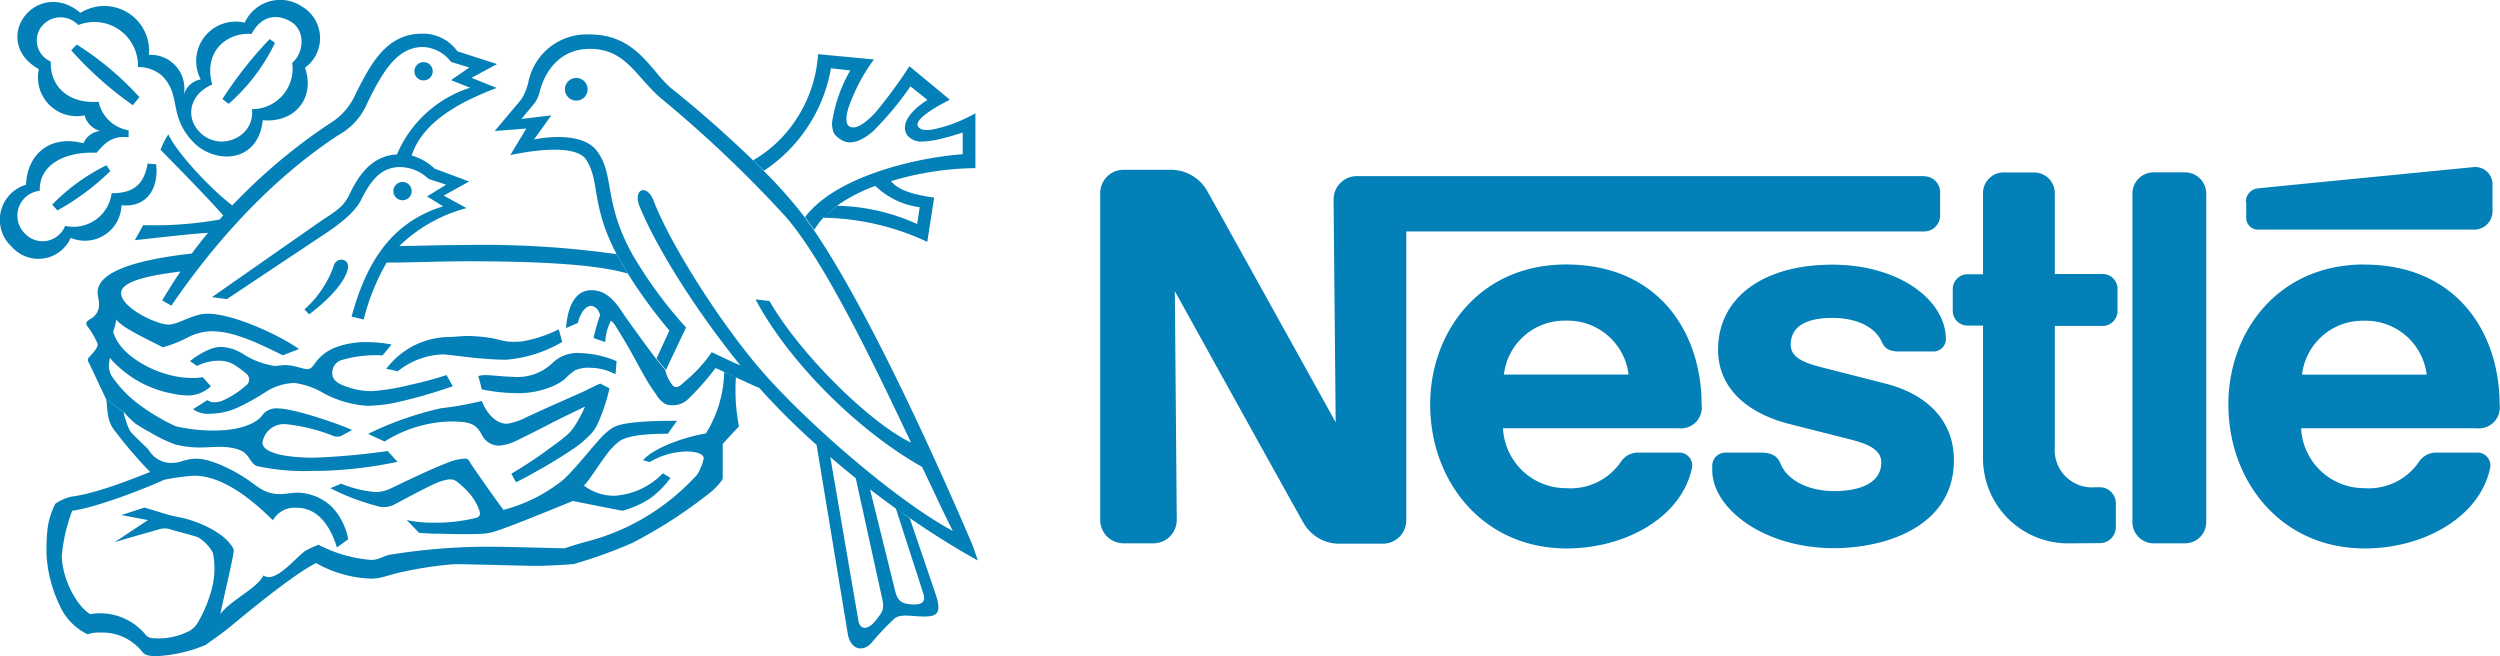 <svg id="Capa_1" data-name="Capa 1" xmlns="http://www.w3.org/2000/svg" viewBox="0 0 273.27 71.72"><defs><style>.cls-1{fill:#0280b7;fill-rule:evenodd;}</style></defs><title>Logo__18</title><path class="cls-1" d="M241.16,21.16a2.32,2.32,0,0,0-2.32-2.32h-3.43a2.32,2.32,0,0,0-2.32,2.33v35.9a2.32,2.32,0,0,0,2.32,2.32h3.43a2.32,2.32,0,0,0,2.32-2.33Z"/><path class="cls-1" d="M245.53,22.12v1.7a1.28,1.28,0,0,0,1.29,1.28H270.5a2,2,0,0,0,1.95-2V20.26a1.89,1.89,0,0,0-2-2s-22.89,2.24-23.62,2.33a1.46,1.46,0,0,0-1.34,1.48"/><path class="cls-1" d="M226.36,59.39a9.3,9.3,0,0,1-9.6-9.44V35.59h-1.69A1.62,1.62,0,0,1,213.45,34v-2.4a1.62,1.62,0,0,1,1.63-1.62h1.68V21.11A2.25,2.25,0,0,1,219,18.85h3.35a2.27,2.27,0,0,1,2.26,2.28v8.82h5.22a1.62,1.62,0,0,1,1.63,1.62V34a1.63,1.63,0,0,1-1.62,1.63h-5.23V48.87a4.07,4.07,0,0,0,4.4,4.39h.48A1.76,1.76,0,0,1,231.28,55v2.61a1.76,1.76,0,0,1-1.77,1.76Z"/><path class="cls-1" d="M171.2,28.91c-9.53,0-14.87,7.45-14.87,15.3,0,8.37,5.72,15.74,14.93,15.74,6.3,0,12.51-3.32,13.68-8.77a1.41,1.41,0,0,0-1.37-1.71h-4.5a2.25,2.25,0,0,0-1.89,1,6.65,6.65,0,0,1-6,2.89,6.89,6.89,0,0,1-6.89-6.55h19.15A2.29,2.29,0,0,0,186,44.21c0-7.66-4.54-15.3-14.83-15.3m0,6.14a6.71,6.71,0,0,1,6.85,5.89H164.39a6.67,6.67,0,0,1,6.81-5.89"/><path class="cls-1" d="M258.44,28.91c-9.52,0-14.87,7.45-14.86,15.3,0,8.37,5.71,15.74,14.92,15.74,6.3,0,12.51-3.32,13.69-8.77a1.41,1.41,0,0,0-1.38-1.71h-4.5a2.25,2.25,0,0,0-1.89,1,6.65,6.65,0,0,1-6,2.89,6.89,6.89,0,0,1-6.89-6.55h19.15a2.29,2.29,0,0,0,2.55-2.59c0-7.66-4.53-15.3-14.83-15.3m0,6.14a6.72,6.72,0,0,1,6.86,5.89H251.63a6.67,6.67,0,0,1,6.81-5.89"/><path class="cls-1" d="M210.32,19.25h-62a2.55,2.55,0,0,0-2.55,2.55L146,46.16S132.6,22,131.91,20.79a4.57,4.57,0,0,0-4-2.23h-5.1a2.55,2.55,0,0,0-2.55,2.55V56.83a2.56,2.56,0,0,0,2.55,2.56h3.27a2.56,2.56,0,0,0,2.55-2.56l-.21-25s13.5,24.38,14.07,25.34a4.49,4.49,0,0,0,4,2.26h4.68a2.56,2.56,0,0,0,2.55-2.56V25.3h56.6a1.75,1.75,0,0,0,1.75-1.74V21a1.74,1.74,0,0,0-1.75-1.73"/><path class="cls-1" d="M200.28,34.75c2.7,0,4.71,1,5.44,2.67.35.81,1,1,1.95,1h3.71a1.35,1.35,0,0,0,1.32-1.33c0-4.31-5.14-8.16-12.42-8.16-7.53,0-12.48,3.59-12.48,9.3,0,4.38,3.46,7,7.7,8.09,1.94.5,5.24,1.32,6.85,1.74s3.29,1,3.29,2.48c0,2.34-2.47,3.14-5.17,3.14s-5.11-1.14-5.84-3c-.42-1-1.16-1.21-2.29-1.21h-3.77a1.45,1.45,0,0,0-1.41,1.43v.48c0,4.17,5.59,8.54,13.31,8.54,5.48,0,13.11-2.27,13.11-9.62,0-4.25-2.85-7.19-7.48-8.37L199,40.12c-1.68-.44-3.26-1-3.26-2.43,0-2.19,2-2.94,4.55-2.94"/><path class="cls-1" d="M63,11a1.24,1.24,0,1,0-1.25-1.24A1.25,1.25,0,0,0,63,11"/><path class="cls-1" d="M46.3,8.79a1,1,0,1,0-1-1,1,1,0,0,0,1,1"/><path class="cls-1" d="M33.79,34.36l-.51-.54a11.61,11.61,0,0,0,3.17-4.66c.22-1.15,1.87-1,1.56.29-.4,1.59-2.35,3.52-4.22,4.91"/><path class="cls-1" d="M23.2,9.23c-2.61,1.13-3,3.81-1.16,5.41,2.21,1.94,5.85.25,5.5-2.71a4.42,4.42,0,0,0,4.4-5.06c1.32-1.13,1.45-3.54-.13-4.49s-3.29-.63-4.31,1.33c-2.71-.2-5.31,1.94-4.3,5.52l-1.26-.55a4.31,4.31,0,0,1,4.81-6.2A4.26,4.26,0,0,1,33,.71a4,4,0,0,1,.34,6.69c1.15,3.33-1.14,6.06-4.62,5.74C28.29,17.43,24.25,18,21.64,16A6.87,6.87,0,0,1,19.27,12c-.3-1.27-.3-2.41-1.55-3.72a4,4,0,0,0-2.64-.95A4.77,4.77,0,0,0,8.55,2.74a2.64,2.64,0,0,0-4,.15,2.49,2.49,0,0,0,1,3.83c-.1,2.84,2.07,4.66,5.23,4.4a4,4,0,0,0,3.28,3.12V15c-1.59-.16-2.44.4-3.5,1.7-3.71-.17-6.32,1.48-6.21,4.15a2.74,2.74,0,0,0-1.62,4.69,2.65,2.65,0,0,0,4.39-.85,4.2,4.2,0,0,0,5.08-3.57c2.46,0,3.54-1,3.94-3.24l.93.08c.28,2.44-.85,4.75-3.79,4.48A4,4,0,0,1,7.73,26a3.87,3.87,0,0,1-6.42,1,4,4,0,0,1,1.54-6.81c.07-2.86,2.18-5.57,6.27-4.53a2.28,2.28,0,0,1,1.81-1.35,2.4,2.4,0,0,1-1.68-1.7,4.23,4.23,0,0,1-5-5.05C1.45,6,1.41,3.29,2.79,1.65s3.84-2.08,6-.24A4.9,4.9,0,0,1,16.28,6a3.68,3.68,0,0,1,3.81,4.37,2.36,2.36,0,0,1,1.85-1.69Z"/><path class="cls-1" d="M29.45,4.25l.61.44A21,21,0,0,1,25,11.35l-.69-.52a43.39,43.39,0,0,1,5.19-6.58"/><path class="cls-1" d="M11.65,18.08l.41.62A27,27,0,0,1,6.28,23l-.57-.63a21.34,21.34,0,0,1,5.94-4.31"/><path class="cls-1" d="M15.25,10.6l-.73.9a39.48,39.48,0,0,1-6.74-6l.61-.63a33,33,0,0,1,6.86,5.76"/><path class="cls-1" d="M11.59,43.61c.23,1.14,0,2.38,1.06,3.61a49,49,0,0,0,3.76,4.37c-1.94.76-5.84,2.35-8.64,2.7a5.37,5.37,0,0,0-1.72.77,8.35,8.35,0,0,0-.87,2.87,23.22,23.22,0,0,0-.09,2.81,14.94,14.94,0,0,0,1.42,5.41,6.41,6.41,0,0,0,3.05,3.18,4.46,4.46,0,0,1,1.5-.19,5.58,5.58,0,0,1,4.5,2.12c.28.39.84.46,1.58.46a15.81,15.81,0,0,0,5.37-1.24c.38-.31,1.45-1,2.51-1.86s6.93-5.81,9.53-7.07a13.17,13.17,0,0,0,6,1.7,5.19,5.19,0,0,0,1-.1c.73-.17,1.66-.49,2.83-.72a41.26,41.26,0,0,1,5.27-.76c1.93,0,7.58.18,8.92.18s3.41-.12,4.17-.2a52.9,52.9,0,0,0,6.35-2.29,52.09,52.09,0,0,0,8.69-5.64,8.13,8.13,0,0,0,1.08-1.15c.1-.15.14-.2.14-.32s0-3.72,0-3.72,1.26-1.4,1.75-1.89a.17.17,0,0,0,0-.16,20.87,20.87,0,0,1-.31-5.24l-1.28-.6a13.24,13.24,0,0,1-2,6.74c-1.91.3-5.56,1.43-6.87,2.92l.72.21A8.27,8.27,0,0,1,75,49.35c1.33,0,1.92.36,1.92.73a3.87,3.87,0,0,1-.35,1.09,2.71,2.71,0,0,1-.41.76,24.85,24.85,0,0,1-6.32,5,24.31,24.31,0,0,1-5.72,2.27c-.74.2-1.75.51-2.41.73-.93,0-5.79-.17-8.63-.17a67.65,67.65,0,0,0-10.55.89c-.85.21-1.06.55-2,.55a15,15,0,0,1-5.71-1.65,11.89,11.89,0,0,0-1.29.57c-1,.52-3.38,3.76-4.73,2.78-.69,1.42-3.68,2.76-4.71,4.23.12-.77,1.32-5.76,1.44-6.76a.72.72,0,0,0-.08-.51c-1.09-1.82-4.14-3-5.86-3.32-.5-.1-.75-.17-1.09-.24l-2.71-.82-2.52.82,2.9.55-3.68,2.44c.64-.24,4.61-1.34,4.9-1.43a2,2,0,0,1,1.23,0c.54.19,2.08.54,3,.86a4.2,4.2,0,0,1,1.64,1.7,7.31,7.31,0,0,1,.18,1.69,8.72,8.72,0,0,1-.28,2.22A14.45,14.45,0,0,1,21.65,68a2.46,2.46,0,0,1-1.34,1.15,7.1,7.1,0,0,1-2.88.63c-.75,0-1.25,0-1.57-.47a6.45,6.45,0,0,0-6-2.18c-1.56-.94-3.1-4-3.1-6.41a18.43,18.43,0,0,1,1.13-4.89c2.53-.34,7.61-2.27,10.07-3.39A23.6,23.6,0,0,1,21.22,52c3.32,0,6.61,2.91,8.61,4.87a2.71,2.71,0,0,1,2.64-1.36c2.35,0,3.69,2.13,4.36,4.33l1.23-.89a6.91,6.91,0,0,0-1.86-3.62,5.66,5.66,0,0,0-3.56-1.48c-.73,0-1.48.16-2,.16-1.68,0-2.36-.75-3.6-1.6s-3.83-2.27-5.6-2.27c-1.15,0-1.66.45-2.6.46a2.84,2.84,0,0,1-2.57-1.4c-.29-.36-1.7-1.61-2.07-2.11A9,9,0,0,1,13.5,45Z"/><path class="cls-1" d="M13.5,45a10.48,10.48,0,0,0,1.29,1.29,17,17,0,0,0,1.68,1,14.81,14.81,0,0,0,2.66,1.28,10.43,10.43,0,0,0,2.82.34c1.4,0,3-.28,4.41.35.91.43,1,1.39,1.7,1.68a24.6,24.6,0,0,0,6,.54,45.1,45.1,0,0,0,9.39-1l-1.08-1.18a75.8,75.8,0,0,1-8.05.73c-2.9,0-5.63-.46-5.63-1.66a2.38,2.38,0,0,1,2.59-2,19.36,19.36,0,0,1,5.08,1.25,1.22,1.22,0,0,0,1,0L38.48,47c-1.42-.66-6.35-2.35-8.06-2.35a1.87,1.87,0,0,0-1.78.79c-.66.85-2.42,1.62-5.23,1.62a18.44,18.44,0,0,1-4.22-.47,22.7,22.7,0,0,1-3.57-2.07,13,13,0,0,1-3.37-3.36A2.21,2.21,0,0,1,11.9,40a6.63,6.63,0,0,1,.12-.89,6,6,0,0,0,.85.9,11.85,11.85,0,0,0,5.92,3,9,9,0,0,0,1.85.22,3.78,3.78,0,0,0,2.41-1l-.89-1a6.11,6.11,0,0,1-1.26.08c-3.27,0-7.41-2.13-8.37-4.61-.09-.24-.21-.37-.11-.6a5.67,5.67,0,0,0,.28-1.15,5.79,5.79,0,0,0,1.09.88c1.21.78,3.53,1.85,4,2.14a14.64,14.64,0,0,0,2.74-1.09,5.9,5.9,0,0,1,2.68-.67c2.39,0,5.13,1.36,7.71,2.63l1.76-.69c-2.29-1.61-7.26-3.86-10-3.86-1.63,0-3.16,1.19-4.25,1.19-1.35,0-5.19-1.87-5.19-3.43,0-1.2,2.49-1.88,6.49-2.37-.69,1-1.35,2.07-2,3.16l1,.57C25,24.24,31.51,18.35,37,14.76a7.15,7.15,0,0,0,3.14-3.48c1.69-3.47,3.29-6.14,6.08-6.14A4,4,0,0,1,49.3,6.77l2,.61-2,1.38,2.09.83a12.94,12.94,0,0,0-8,7.29c-2.9.16-4.3,2.5-5.24,4.47-.64,1.33-1.66,1.86-3.14,2.86L23.17,32.48l1.63.22,11-7.33c2.16-1.46,3.18-2.54,3.7-3.57,1-2,2.11-3.54,4.26-3.54a4.62,4.62,0,0,1,3.09,1.3l1.92.63-2.09,1.28,1.75,1.08c-5,1.58-8.14,5.18-10,12.06l1.33.31a23.63,23.63,0,0,1,2.51-6.22c2.91,0,5.86-.14,8.75-.14,7.72,0,14.13.32,17.59,1.34L67.4,27.78a104.44,104.44,0,0,0-16.37-1c-2.44,0-4.92.09-7.38.11A16.55,16.55,0,0,1,51,22.75l-2.5-1.37,2.78-1.54-3.78-1.41A5.93,5.93,0,0,0,45,17c1.21-3.72,5.34-5.89,9.29-7.39L51.54,8.51,54.33,7,50,5.61a4.63,4.63,0,0,0-3.86-1.93c-4,0-5.67,3.47-7.25,6.54a7,7,0,0,1-2.77,3.23,61.63,61.63,0,0,0-10.72,9c-1.95-1.41-5.94-5.52-7-7.76a8.14,8.14,0,0,0-.85,1.68c.41.43,5.11,5.17,6.85,7.18L24,24a40.76,40.76,0,0,1-8.34.61l-.92,1.64c1.23-.12,6-.69,8-.8-.61.73-1.2,1.48-1.77,2.26-6.18.7-10.3,2-10.3,4.25,0,.38.15.8.15,1.21a1.75,1.75,0,0,1-1,1.73c-.44.28-.47.47-.28.74a9.79,9.79,0,0,1,1.14,1.95c0,.46-.45.91-.82,1.32s-.31.46-.06.91l1.79,3.8Z"/><path class="cls-1" d="M90,23.8a8.17,8.17,0,0,0-1,1.33l-1-1.4c3.32-4.43,12.09-6.5,17.23-6.87V14.49c-.65.2-1.35.43-2,.58a10.46,10.46,0,0,1-2.49.41,2,2,0,0,1-1.57-.69c-.69-1,0-2.47,2.21-3.87L99.52,9.44a35,35,0,0,1-4.11,4.93c-1.25,1.07-2.56,1.6-3.62.81-.58-.43-.79-.62-.85-1.73a16.15,16.15,0,0,1,2-5.75l-2.11-.24a16.71,16.71,0,0,1-2.47,6.29,16.68,16.68,0,0,1-4.87,4.92l-1.17-1.15a13.85,13.85,0,0,0,4.49-4.15,14.61,14.61,0,0,0,2.61-7.45l6.11.58a19.83,19.83,0,0,0-2.81,5.36c-.28.93-.27,1.67.07,1.92.65.49,1.78-.28,2.88-1.46a51.69,51.69,0,0,0,3.74-5.08l4.42,3.66c-2,1-3.87,2.23-3.49,2.9s1.6.42,3,0a16.74,16.74,0,0,0,3.28-1.42v6a32.85,32.85,0,0,0-9.21,1.42c.83,1.16,3.2,1.59,4.7,1.8l-.75,4.84A27.75,27.75,0,0,0,90,23.8l1.53-1.31a22.13,22.13,0,0,1,8.72,2l.28-1.84a8.54,8.54,0,0,1-4.85-2.33,17.65,17.65,0,0,0-4.15,2.14Z"/><path class="cls-1" d="M71.76,39.19l1.41-3.06a54.61,54.61,0,0,1-4.55-6.23L67.4,27.78c-2.83-5.37-1.8-7.94-3.31-10.3-1.25-2-7.31-.74-8.31-.53l1.75-2.9-3.45.27L57,10.84a6.11,6.11,0,0,0,.8-2.07,6.5,6.5,0,0,1,6.71-5c5.12,0,6.7,4.14,8.93,5.94,2.54,2,5.86,4.9,8.82,7.76l1.17,1.16a50,50,0,0,1,4.49,5.06l1,1.4c6.16,9,13.82,26.18,17.2,34.06.33.76.56,1.53.77,2.12-2.3-1.27-4.84-2.84-7.44-4.64L97.93,55.6c-.94-.68-1.88-1.38-2.83-2.11l-1.56-1.22c-.93-.75-1.86-1.52-2.78-2.31L93.84,67.9c.23,1.06,1.13.88,1.86-.05s1-1.18.73-2.41L93.54,52.27l1.56,1.22,2.77,11.2c.27,1,.7,1.33,1.88,1.38s1.43-.4,1.18-1.18l-3-9.29,1.52,1.07L102.29,65c.72,2.14,0,2.39-1.28,2.39s-2.44-.3-3.15.15a26.55,26.55,0,0,0-2.63,2.77c-.94,1-2.29.7-2.57-1.08l-3.4-20.6A77.76,77.76,0,0,1,83,42.41c-.83-.35-1.76-.79-2.59-1.17l-1.28-.6c-.46-.21-.79-.36-.93-.4a27.37,27.37,0,0,1-2.9,3.3,2.35,2.35,0,0,1-1.77.75,1.67,1.67,0,0,1-.87-.17,3,3,0,0,1-.94-1c-.25-.38-.62-.87-.94-1.42-.68-1.13-1.4-2.54-2.06-3.69s-1.36-2.25-1.45-2.41a2.43,2.43,0,0,0-.49-.55,5.56,5.56,0,0,0-.62,2.34l-1.28-.44a20.27,20.27,0,0,1,.7-2.46,1.19,1.19,0,0,0-.93-1.06c-.58,0-1.18.64-1.49,1.87l-1.29.56c.15-2,.82-4.14,2.78-4.14,1.59,0,2.57,1.2,3.32,2.33s3.22,4.51,3.75,5.17l1,1.24a4.08,4.08,0,0,0,.66,1.47c.34.53.72.49,1.22,0,.24-.22,1-.82,1.7-1.58a13.29,13.29,0,0,0,1.49-1.85c.72.32,2.06,1,3.14,1.44-4.63-5.7-9.06-12.62-11-17.33-.8-1.94.76-2.59,1.51-.68,2,5.2,8,14.4,12.36,19.22,5,5.58,14.32,13.65,20.35,16.89-.87-1.7-2-4.16-3.36-7-7.34-4.15-14.75-11.77-18.2-18.31l1.52.17C87.36,38.59,95,46.18,99.58,48.38c-4.15-8.8-9.55-20-13.76-24.76A134,134,0,0,0,72.16,10.67c-2.69-2.36-3.8-5.33-7.67-5.33C61.3,5.34,59.62,7.64,59,10a3.57,3.57,0,0,1-.52,1.21L57,13l3.26-.39-1.89,2.64s5.11-1.15,6.9,1.28c1.93,2.61.68,5.55,3.85,11.27a47.89,47.89,0,0,0,5.87,8l-2.2,4.64Z"/><path class="cls-1" d="M21.54,40l-.77-.53a9.09,9.09,0,0,1,2.13-1.28,3.6,3.6,0,0,1,1.29-.27,4.94,4.94,0,0,1,2.34.75A8.92,8.92,0,0,0,30,40c.38,0,.74-.09,1.17-.09,1,0,1.92.44,2.46.44.33,0,.55-.29.77-.6A4.93,4.93,0,0,1,36.61,38a9.33,9.33,0,0,1,3.59-.6,13.76,13.76,0,0,1,2.6.26s-.81,1-1,1.19a13.15,13.15,0,0,0-4.4.49,1.44,1.44,0,0,0-1.08,1.45c0,1,1.07,1.34,2.26,1.7a7.85,7.85,0,0,0,2.17.26,24.06,24.06,0,0,0,3.94-.65A41.85,41.85,0,0,0,48.81,41l.68,1.22A55.4,55.4,0,0,1,43.28,44a16.63,16.63,0,0,1-3.14.36A11.63,11.63,0,0,1,35.41,43a8.58,8.58,0,0,0-3.22-1.14,6.15,6.15,0,0,0-3.08.94,24.62,24.62,0,0,1-3.26,1.81,7.41,7.41,0,0,1-2.84.61,2.82,2.82,0,0,1-1.91-.49l1.57-1a1.19,1.19,0,0,0,.79.24,2.63,2.63,0,0,0,1.11-.29,9.36,9.36,0,0,0,1.17-.66,9,9,0,0,0,1.08-.83.82.82,0,0,0,0-1.42,7.25,7.25,0,0,0-1-.75A3.1,3.1,0,0,0,24,39.43a5.3,5.3,0,0,0-2.43.55"/><path class="cls-1" d="M43.48,40.6a10.57,10.57,0,0,0-1.27-.28,9,9,0,0,1,2.11-2A8.63,8.63,0,0,1,49,36.84c.56,0,1.68-.14,2.3-.11a17.27,17.27,0,0,1,2.4.22c.62.12,1.21.29,1.69.37a8.56,8.56,0,0,0,1.67,0A14.61,14.61,0,0,0,61.08,36l.37,1.38a14.41,14.41,0,0,1-6.12,1.94c-1,0-2.1-.08-3.11-.17-1.78-.17-3.32-.41-3.85-.41a8.34,8.34,0,0,0-4.89,1.84"/><path class="cls-1" d="M42.05,48.26l-1.82-.83a35.78,35.78,0,0,1,8-2.81,34.71,34.71,0,0,0,4.43-.79c.48,1.2,1.43,2.49,2.78,2.49a7,7,0,0,0,2.13-.73c.92-.41,1.84-.85,2.32-1.06l3.61-1.6c.55-.24,2-1,2.12-1l1,.52a20.07,20.07,0,0,1-1.3,3.9,4.76,4.76,0,0,1-.65,1,11.8,11.8,0,0,1-2,1.71c-1,.67-2.12,1.37-3.35,2.08-1,.55-1.93,1.11-2.92,1.57l-.51-.93a44.46,44.46,0,0,0,4.41-2.94A20.16,20.16,0,0,0,62,47.53a4.61,4.61,0,0,0,.7-.79,14.59,14.59,0,0,0,1.25-2.3c-.56.28-2.7,1.29-3.65,1.79s-2.83,1.45-3.81,1.92a5.06,5.06,0,0,1-2,.56,2.1,2.1,0,0,1-1.86-1.26c-.69-1.24-1.43-1.35-3.38-1.38a14.14,14.14,0,0,0-7.21,2.19"/><path class="cls-1" d="M52.67,42.58s-.27-1.08-.39-1.47A2.62,2.62,0,0,1,53,41c.68,0,2.35.19,3.05.19a5.55,5.55,0,0,0,4.35-1.52,3.93,3.93,0,0,1,3.11-1.07,10.88,10.88,0,0,1,3.89.88l-.12,1.43a6.07,6.07,0,0,0-2.75-.71,3.77,3.77,0,0,0-1.64.26,6.54,6.54,0,0,0-1.18,1,6.63,6.63,0,0,1-1.93,1,9.37,9.37,0,0,1-3.38.51,19,19,0,0,1-3.74-.41"/><path class="cls-1" d="M36.09,53.37l1.21-.5a12.33,12.33,0,0,0,3.81.92,4.06,4.06,0,0,0,1.68-.44c.36-.16,4.38-2.14,6.37-2.86a5.71,5.71,0,0,1,1.59-.36c.48,0,.51.22.64.44.38.6,3.35,4.84,3.65,5.16a17.33,17.33,0,0,0,6.58-3.33c1.55-1.49,2.84-3.22,4.08-4.56a6.13,6.13,0,0,1,1.37-1.14C68.35,46,72.36,46,74,46l-1,1.41c-3,0-4.62.31-5.37.87a7.52,7.52,0,0,0-1.25,1.3c-1,1.33-2.11,3.13-2.56,3.49a5.43,5.43,0,0,0,3.33,1.12,8.06,8.06,0,0,0,5.3-2.45l.84.5a10,10,0,0,1-2.25,2.26,10.85,10.85,0,0,1-3,1.33c-1.46-.27-4.67-.92-5.42-1.07-2.78,1.13-7.3,3-8.82,3.42a6.42,6.42,0,0,1-1,.16c-1.2.07-2.87.06-4.39,0a24.14,24.14,0,0,1-2.61-.1l-1.34-1.4a12.09,12.09,0,0,0,2.75.29A18.41,18.41,0,0,0,52,56.62c.46-.11.54-.39.4-.81a5.78,5.78,0,0,0-1.2-2,9.4,9.4,0,0,0-1.31-1.2c-.36-.25-.72-.31-1.7,0s-3.75,1.84-5,2.49a2.55,2.55,0,0,1-2.15.16,24.1,24.1,0,0,1-5-1.94"/><path class="cls-1" d="M44,21.89a1,1,0,1,0-1-1,1,1,0,0,0,1,1"/></svg>